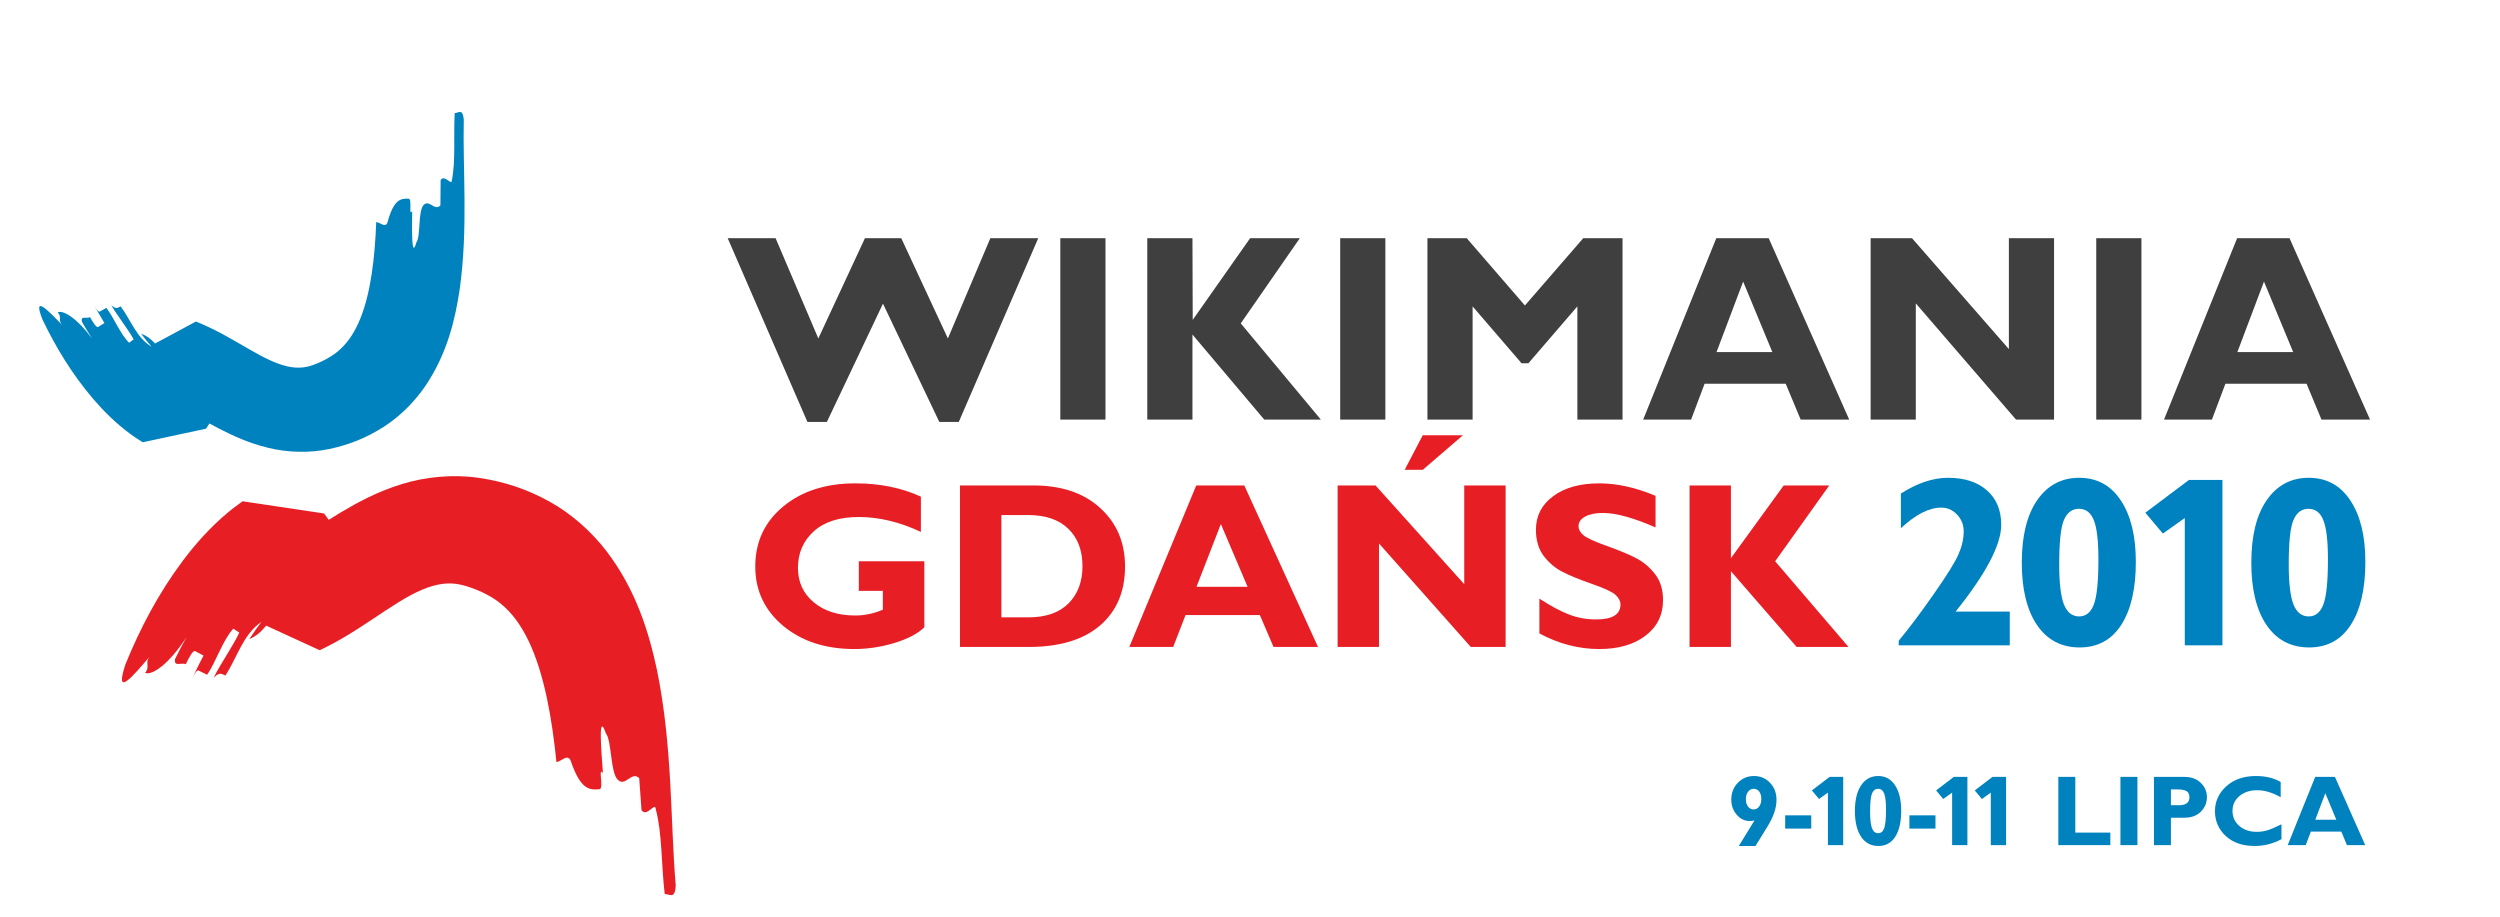 <?xml version="1.0" encoding="UTF-8" standalone="no"?>
<!-- Created with Inkscape (http://www.inkscape.org/) -->
<svg
   xmlns:svg="http://www.w3.org/2000/svg"
   xmlns="http://www.w3.org/2000/svg"
   version="1.0"
   width="900"
   height="330"
   id="sans-wikimania2010gdansk-july-pl">
  <g
     transform="translate(257.603,3.22)"
     id="wikimania-logo-text">
    <path
       d="M 60.267,106.097 L 40.078,148.672 L 33.068,148.672 L 4.373,82.543 L 21.618,82.543 L 36.994,118.622 L 53.771,82.543 L 66.857,82.543 L 83.634,118.622 L 98.917,82.543 L 116.161,82.543 L 87.56,148.672 L 80.55,148.672 L 60.267,106.097 M 140.37,82.543 L 140.37,147.831 L 124.106,147.831 L 124.106,82.543 L 140.37,82.543 M 210.331,82.543 L 189.067,113.201 L 217.902,147.831 L 197.526,147.831 L 171.682,117.22 L 171.682,147.831 L 155.418,147.831 L 155.418,82.543 L 171.682,82.543 L 171.775,111.939 L 192.432,82.543 L 210.331,82.543 M 241.129,82.543 L 241.129,147.831 L 224.866,147.831 L 224.866,82.543 L 241.129,82.543 M 291.368,106.751 L 312.352,82.543 L 326.513,82.543 L 326.513,147.831 L 310.249,147.831 L 310.249,107.078 L 292.63,127.548 L 290.153,127.548 L 272.535,107.078 L 272.535,147.831 L 256.271,147.831 L 256.271,82.543 L 270.432,82.543 L 291.368,106.751 M 379.136,82.543 L 408.111,147.831 L 390.632,147.831 L 385.258,134.932 L 356.049,134.932 L 351.188,147.831 L 333.943,147.831 L 360.255,82.543 L 379.136,82.543 M 380.444,123.529 L 369.929,98.152 L 360.348,123.529 L 380.444,123.529 M 481.858,82.543 L 481.858,147.831 L 468.164,147.831 L 432.086,106.004 L 432.086,147.831 L 415.822,147.831 L 415.822,82.543 L 430.73,82.543 L 465.594,122.454 L 465.594,82.543 L 481.858,82.543 M 513.31,82.543 L 513.31,147.831 L 497.046,147.831 L 497.046,82.543 L 513.31,82.543 M 566.634,82.543 L 595.609,147.831 L 578.13,147.831 L 572.756,134.932 L 543.547,134.932 L 538.687,147.831 L 521.442,147.831 L 547.753,82.543 L 566.634,82.543 M 567.942,123.529 L 557.427,98.152 L 547.846,123.529 L 567.942,123.529"
       id="text-wikimania"
       style="fill:#3f3f3f;fill-opacity:1" />
    <path
       d="M 462.213,218.696 L 462.213,230.94 L 422.558,230.94 L 422.558,229.265 C 426.196,224.825 430.349,219.211 435.018,212.423 C 439.715,205.606 442.679,200.766 443.911,197.902 C 445.142,195.038 445.758,192.259 445.758,189.567 C 445.758,187.218 444.971,185.199 443.395,183.509 C 441.849,181.819 439.973,180.974 437.767,180.974 C 433.385,180.974 428.573,183.466 423.332,188.45 L 423.332,175.862 C 429.203,172.053 434.803,170.148 440.13,170.148 C 446.03,170.148 450.67,171.666 454.05,174.702 C 457.458,177.738 459.163,181.905 459.163,187.204 C 459.163,194.45 453.735,204.948 442.88,218.696 L 462.213,218.696 M 487.002,170.148 C 493.361,170.148 498.316,172.883 501.868,178.354 C 505.448,183.824 507.238,191.257 507.238,200.651 C 507.238,210.418 505.505,218.037 502.039,223.508 C 498.574,228.978 493.619,231.713 487.174,231.713 C 480.644,231.713 475.56,228.992 471.923,223.55 C 468.314,218.109 466.509,210.576 466.509,200.952 C 466.509,191.214 468.342,183.652 472.008,178.268 C 475.703,172.855 480.701,170.148 487.002,170.148 M 487.002,220.457 C 489.408,220.457 491.155,219.011 492.244,216.118 C 493.332,213.196 493.876,207.726 493.877,199.706 C 493.876,193.033 493.332,188.321 492.244,185.571 C 491.184,182.793 489.408,181.404 486.917,181.404 C 484.482,181.404 482.692,182.765 481.546,185.485 C 480.429,188.178 479.871,193.534 479.871,201.554 C 479.871,208.284 480.429,213.125 481.546,216.075 C 482.692,218.996 484.511,220.457 487.002,220.457 M 524.724,230.94 L 524.724,184.755 L 516.905,190.383 L 510.632,182.822 L 526.227,170.921 L 538.171,170.921 L 538.171,230.94 L 524.724,230.94 M 568.975,170.148 C 575.334,170.148 580.289,172.883 583.841,178.354 C 587.421,183.824 589.211,191.257 589.211,200.651 C 589.211,210.418 587.478,218.037 584.012,223.508 C 580.547,228.978 575.592,231.713 569.147,231.713 C 562.617,231.713 557.533,228.992 553.895,223.55 C 550.287,218.109 548.482,210.576 548.482,200.952 C 548.482,191.214 550.315,183.652 553.981,178.268 C 557.676,172.855 562.674,170.148 568.975,170.148 M 568.975,220.457 C 571.381,220.457 573.128,219.011 574.217,216.118 C 575.305,213.196 575.849,207.726 575.849,199.706 C 575.849,193.033 575.305,188.321 574.217,185.571 C 573.157,182.793 571.381,181.404 568.889,181.404 C 566.455,181.404 564.665,182.765 563.519,185.485 C 562.402,188.178 561.844,193.534 561.844,201.554 C 561.844,208.284 562.402,213.125 563.519,216.075 C 564.665,218.996 566.484,220.457 568.975,220.457"
       transform="scale(1.008,0.992)"
       id="text2010"
       style="fill:#0082c0;fill-opacity:1" />
    <path
       d="M 72.896,178.068 L 72.896,190.943 C 65.382,187.313 58.037,185.498 50.861,185.498 C 43.939,185.498 38.606,187.243 34.863,190.732 C 31.12,194.222 29.249,198.668 29.249,204.071 C 29.249,209.249 31.12,213.442 34.863,216.65 C 38.606,219.858 43.531,221.462 49.637,221.462 C 52.874,221.462 56.124,220.759 59.388,219.352 L 59.388,212.471 L 50.861,212.471 L 50.861,201.665 L 74.12,201.665 L 74.12,225.768 C 71.784,228.104 68.225,230.017 63.441,231.509 C 58.685,232.972 53.971,233.704 49.3,233.704 C 39.028,233.704 30.586,230.875 23.973,225.219 C 17.388,219.535 14.095,212.316 14.095,203.564 C 14.095,194.616 17.388,187.327 23.973,181.699 C 30.586,176.042 39.141,173.214 49.637,173.214 C 58.305,173.214 66.058,174.832 72.896,178.068 M 86.784,173.974 L 112.786,173.974 C 122.833,173.974 130.768,176.732 136.594,182.247 C 142.447,187.735 145.374,194.841 145.374,203.564 C 145.374,212.71 142.405,219.9 136.467,225.135 C 130.557,230.341 122.115,232.944 111.14,232.944 L 86.784,232.944 L 86.784,173.974 M 101.473,184.78 L 101.473,222.138 L 111.056,222.138 C 117.275,222.138 122.031,220.435 125.323,217.03 C 128.616,213.597 130.262,209.08 130.262,203.48 C 130.262,197.683 128.587,193.124 125.239,189.803 C 121.918,186.455 117.134,184.78 110.887,184.78 L 101.473,184.78 M 187.712,173.974 L 213.884,232.944 L 198.096,232.944 L 193.242,221.293 L 166.86,221.293 L 162.47,232.944 L 146.893,232.944 L 170.659,173.974 L 187.712,173.974 M 188.894,210.994 L 179.396,188.073 L 170.743,210.994 L 188.894,210.994 M 280.494,173.974 L 280.494,232.944 L 268.126,232.944 L 235.538,195.164 L 235.538,232.944 L 220.848,232.944 L 220.848,173.974 L 234.314,173.974 L 265.804,210.023 L 265.804,173.974 L 280.494,173.974 M 265.34,155.654 L 251.072,168.275 L 244.656,168.275 L 251.072,155.654 L 265.34,155.654 M 333.723,177.773 L 333.723,189.297 C 325.9,185.779 319.666,184.02 315.023,184.02 C 312.378,184.02 310.267,184.471 308.691,185.371 C 307.143,186.244 306.37,187.411 306.37,188.875 C 306.37,190 306.932,191.07 308.058,192.083 C 309.184,193.096 311.927,194.405 316.289,196.009 C 320.651,197.613 324.141,199.104 326.758,200.483 C 329.375,201.862 331.626,203.804 333.512,206.308 C 335.425,208.813 336.382,211.979 336.382,215.806 C 336.382,221.265 334.3,225.613 330.135,228.849 C 325.998,232.086 320.539,233.704 313.757,233.704 C 306.44,233.704 299.348,231.804 292.482,228.005 L 292.482,215.299 C 296.422,217.945 299.911,219.872 302.95,221.082 C 305.99,222.292 309.212,222.897 312.617,222.897 C 318.386,222.897 321.27,221.082 321.27,217.452 C 321.27,216.214 320.693,215.046 319.54,213.949 C 318.386,212.851 315.6,211.514 311.182,209.938 C 306.792,208.363 303.302,206.899 300.713,205.548 C 298.152,204.198 295.929,202.27 294.044,199.765 C 292.186,197.261 291.258,194.053 291.258,190.141 C 291.258,185.076 293.298,180.995 297.378,177.9 C 301.459,174.776 306.918,173.214 313.757,173.214 C 320.06,173.214 326.716,174.734 333.723,177.773 M 395.394,173.974 L 376.188,201.665 L 402.233,232.944 L 383.828,232.944 L 360.485,205.295 L 360.485,232.944 L 345.795,232.944 L 345.795,173.974 L 360.485,173.974 L 360.485,200.525 L 379.227,173.974 L 395.394,173.974"
       transform="scale(1.014,0.986)"
       id="text-gdansk"
       style="fill:#e81e25;fill-opacity:1" />
  </g>
  <g
     transform="translate(285.394,41.207)"
     id="wikimania-logo">
    <path
       d="M 97.725,194.629 L 131.815,176.306 L 132.001,176.381 L 132.369,176.532 L 133.106,176.834 L 136.051,178.053 C 139.943,179.712 143.702,181.479 147.351,183.3 C 154.621,186.951 161.398,190.808 167.782,194.495 C 180.506,201.878 191.822,208.512 201.782,211.964 C 211.78,215.528 219.959,215.935 227.538,213.772 C 236.361,211.16 247.285,205.413 253.515,199.315 C 260.284,193.023 265.662,184.688 270.11,173.775 C 279.009,151.867 282.372,122.029 283.478,92.627 C 286.629,92.73 291.149,97.926 292.93,92.989 C 298.293,72.988 304.396,72.788 310.753,72.938 C 313.944,72.996 310.462,88.516 313.723,83.396 C 313.55,98.978 313.031,124.88 317.31,109.586 C 320.928,104.572 318.557,83.518 323.277,78.365 C 328.101,73.149 332.641,83.832 337.461,78.618 C 337.57,73.266 337.652,62.635 337.654,57.353 C 340.822,52.076 347.101,62.679 347.115,57.378 C 350.366,41.502 348.426,20.401 349.496,1.018 C 352.67,0.984 356.021,-3.38 357.121,6.227 C 356.185,49.138 360.883,97.448 353.693,149.174 C 349.822,174.996 343.109,203.167 325.091,230.109 C 316.066,243.375 303.919,255.824 289.65,264.961 C 275.014,274.203 261.028,279.875 244.104,283.507 C 227.417,287.047 208.773,286.51 192.674,282.533 C 176.462,278.654 162.864,272.313 151.265,266.345 C 148.317,264.814 146.051,263.601 143.306,262.114 L 143.179,262.024 C 142.368,263.35 141.517,264.677 140.63,265.999 L 140.35,266.427 L 87.092,277.85 L 86.93,277.748 L 86.278,277.334 L 84.979,276.504 L 82.388,274.829 C 80.68,273.704 78.894,272.587 77.378,271.401 C 64.551,262.047 54.37,251.806 45.355,241.342 C 27.482,220.31 14.203,198.297 2.907,174.963 C -5.985,152.743 7.24,166.773 19.468,179.363 C 15.367,175.097 19.527,172.906 15.56,168.572 C 19.926,166.449 31.483,173.051 44.368,190.437 C 41.419,185.874 38.619,181.231 35.941,176.508 C 34.627,171.033 40.06,174.19 42.782,172.6 C 45.363,177.231 48.212,181.696 49.522,180.881 C 50.862,180.056 53.548,178.4 54.884,177.576 C 52.136,173.215 47.032,164.229 44.644,159.659 C 47.059,164.215 49.604,168.712 50.995,167.912 C 52.361,167.133 55.103,165.567 56.471,164.785 C 62.727,172.706 68.267,187.127 75.657,194.131 L 79.433,191.29 C 74.766,182.659 65.457,171.115 60.574,162.442 C 64.395,165.964 65.774,165.115 68.481,163.514 C 77.14,175.035 81.759,189.874 94.483,197.436 C 91.494,193.939 88.567,190.308 85.728,186.554 C 90.093,188.096 93.44,190.4 97.571,194.869 L 97.725,194.629 z"
       transform="matrix(0.428,0,0,0.428,-271.283,-0.909)"
       id="wikimania-logo-blue-part"
       style="fill:#0082be" />
    <path
       d="M -189.431,184.086 L -170.292,192.876 L -170.194,192.828 L -170,192.733 L -169.611,192.545 L -168.052,191.783 C -165.995,190.749 -164.013,189.661 -162.095,188.547 C -158.271,186.315 -154.722,183.992 -151.381,181.77 C -144.721,177.327 -138.804,173.338 -133.512,171.124 C -128.203,168.847 -123.775,168.347 -119.586,169.263 C -114.705,170.381 -108.577,173.131 -104.985,176.23 C -101.094,179.416 -97.89,183.759 -95.102,189.533 C -89.523,201.127 -86.679,217.218 -85.075,233.148 C -83.367,232.984 -81.089,230.008 -79.954,232.629 C -76.359,243.308 -73.037,243.208 -69.59,242.91 C -67.86,242.769 -70.28,234.459 -68.334,237.129 C -68.96,228.671 -70.126,214.623 -67.281,222.782 C -65.144,225.382 -65.713,236.898 -62.975,239.535 C -60.178,242.204 -58.074,236.247 -55.281,238.913 C -55.039,241.816 -54.631,247.588 -54.45,250.455 C -52.548,253.214 -49.501,247.241 -49.313,250.118 C -47.007,258.63 -47.339,270.155 -46.098,280.646 C -44.373,280.557 -42.403,282.813 -42.134,277.557 C -44.105,254.285 -43.203,227.889 -48.871,200.043 C -51.854,186.152 -56.46,171.081 -67.165,157.063 C -72.518,150.167 -79.539,143.821 -87.602,139.345 C -95.865,134.826 -103.653,132.222 -112.969,130.827 C -122.151,129.474 -132.258,130.401 -140.866,133.11 C -149.539,135.77 -156.707,139.677 -162.802,143.314 C -164.352,144.246 -165.541,144.982 -166.98,145.883 L -167.046,145.937 C -167.532,145.244 -168.04,144.553 -168.567,143.864 L -168.733,143.642 L -198.045,139.254 L -198.129,139.314 L -198.469,139.562 L -199.146,140.056 L -200.495,141.054 C -201.385,141.723 -202.316,142.391 -203.101,143.088 C -209.746,148.604 -214.928,154.513 -219.466,160.504 C -228.455,172.535 -234.917,184.942 -240.254,197.999 C -244.326,210.37 -237.621,202.3 -231.411,195.047 C -233.493,197.503 -231.158,198.55 -233.166,201.041 C -230.721,202.043 -224.67,198.063 -218.265,188.182 C -219.712,190.761 -221.074,193.379 -222.368,196.035 C -222.894,199.052 -220.052,197.153 -218.519,197.922 C -217.275,195.321 -215.88,192.798 -215.141,193.196 C -214.386,193.598 -212.87,194.406 -212.117,194.808 C -213.46,197.27 -215.925,202.324 -217.067,204.887 C -215.911,202.331 -214.682,199.803 -213.898,200.189 C -213.13,200.566 -211.588,201.322 -210.818,201.7 C -207.69,197.185 -205.174,189.164 -201.4,185.109 L -199.253,186.523 C -201.492,191.369 -206.154,197.956 -208.51,202.832 C -206.556,200.788 -205.777,201.203 -204.253,201.981 C -199.944,195.428 -197.94,187.212 -191.287,182.671 C -192.792,184.673 -194.258,186.743 -195.671,188.88 C -193.354,187.893 -191.615,186.529 -189.523,183.959 L -189.431,184.086 z"
       id="wikimania-logo-red-part"
       style="fill:#e81e25" />
  </g>
  <path
     d="M 625.967,304.556 L 631.627,295.345 C 631.065,295.498 630.508,295.574 629.957,295.574 C 628.129,295.574 626.553,294.824 625.229,293.324 C 623.916,291.812 623.26,289.99 623.26,287.857 C 623.26,285.455 624.045,283.439 625.615,281.81 C 627.186,280.181 629.125,279.367 631.434,279.367 C 633.754,279.367 635.682,280.181 637.217,281.81 C 638.764,283.439 639.537,285.478 639.537,287.927 C 639.537,290.833 638.459,294.039 636.303,297.542 L 631.979,304.556 L 625.967,304.556 M 631.328,291.39 C 632.113,291.39 632.764,291.044 633.279,290.353 C 633.807,289.662 634.07,288.783 634.07,287.716 C 634.07,286.556 633.824,285.642 633.332,284.974 C 632.84,284.306 632.172,283.972 631.328,283.972 C 630.52,283.972 629.846,284.324 629.307,285.027 C 628.779,285.718 628.516,286.603 628.516,287.681 C 628.516,288.783 628.774,289.679 629.289,290.371 C 629.817,291.05 630.496,291.39 631.328,291.39 M 652.053,293.517 L 652.053,298.298 L 642.666,298.298 L 642.666,293.517 L 652.053,293.517 M 658.047,304.24 L 658.047,285.343 L 654.848,287.646 L 652.281,284.552 L 658.662,279.683 L 663.549,279.683 L 663.549,304.24 L 658.047,304.24 M 676.152,279.367 C 678.754,279.367 680.781,280.486 682.235,282.724 C 683.699,284.962 684.432,288.003 684.432,291.847 C 684.432,295.843 683.723,298.96 682.305,301.199 C 680.887,303.437 678.859,304.556 676.223,304.556 C 673.551,304.556 671.471,303.443 669.983,301.216 C 668.506,298.99 667.768,295.908 667.768,291.97 C 667.768,287.986 668.518,284.892 670.018,282.689 C 671.529,280.474 673.574,279.367 676.152,279.367 M 676.152,299.951 C 677.137,299.951 677.852,299.359 678.297,298.175 C 678.742,296.98 678.965,294.742 678.965,291.46 C 678.965,288.73 678.742,286.802 678.297,285.677 C 677.863,284.541 677.137,283.972 676.117,283.972 C 675.121,283.972 674.389,284.529 673.92,285.642 C 673.463,286.744 673.234,288.935 673.235,292.216 C 673.234,294.97 673.463,296.951 673.92,298.158 C 674.389,299.353 675.133,299.951 676.152,299.951 M 696.772,293.517 L 696.772,298.298 L 687.385,298.298 L 687.385,293.517 L 696.772,293.517 M 702.766,304.24 L 702.766,285.343 L 699.567,287.646 L 697,284.552 L 703.381,279.683 L 708.268,279.683 L 708.268,304.24 L 702.766,304.24 M 716.688,304.24 L 716.688,285.343 L 713.488,287.646 L 710.922,284.552 L 717.303,279.683 L 722.19,279.683 L 722.19,304.24 L 716.688,304.24 M 759.719,299.74 L 759.719,304.24 L 740.998,304.24 L 740.998,279.683 L 747.115,279.683 L 747.115,299.74 L 759.719,299.74 M 769.475,279.683 L 769.475,304.24 L 763.358,304.24 L 763.358,279.683 L 769.475,279.683 M 775.416,279.683 L 786.367,279.683 C 788.852,279.683 790.826,280.404 792.291,281.845 C 793.756,283.287 794.488,284.992 794.488,286.96 C 794.488,289 793.762,290.746 792.309,292.199 C 790.867,293.652 788.899,294.378 786.402,294.378 L 781.533,294.378 L 781.533,304.24 L 775.416,304.24 L 775.416,279.683 M 781.533,284.183 L 781.533,289.878 L 784.381,289.878 C 786.924,289.878 788.195,288.929 788.195,287.031 C 788.195,285.964 787.856,285.226 787.176,284.816 C 786.496,284.394 785.336,284.183 783.695,284.183 L 781.533,284.183 M 821.33,296.751 L 821.33,302.113 C 818.26,303.742 815.043,304.556 811.68,304.556 C 807.32,304.556 803.846,303.355 801.256,300.953 C 798.678,298.539 797.389,295.568 797.389,292.041 C 797.389,288.513 798.748,285.519 801.467,283.058 C 804.197,280.597 807.76,279.367 812.154,279.367 C 815.658,279.367 818.623,280.087 821.049,281.529 L 821.049,286.996 C 818.072,285.32 815.254,284.482 812.594,284.482 C 809.981,284.482 807.842,285.185 806.178,286.591 C 804.525,287.986 803.699,289.767 803.699,291.935 C 803.699,294.115 804.514,295.914 806.143,297.332 C 807.783,298.749 809.881,299.458 812.436,299.458 C 813.701,299.458 814.92,299.294 816.092,298.966 C 817.264,298.626 819.01,297.888 821.33,296.751 M 840.578,279.683 L 851.477,304.24 L 844.902,304.24 L 842.881,299.388 L 831.895,299.388 L 830.067,304.24 L 823.58,304.24 L 833.477,279.683 L 840.578,279.683 M 841.07,295.099 L 837.115,285.554 L 833.512,295.099 L 841.07,295.099"
     id="july911"
     style="fill:#0082be;fill-opacity:1;" />
</svg>
